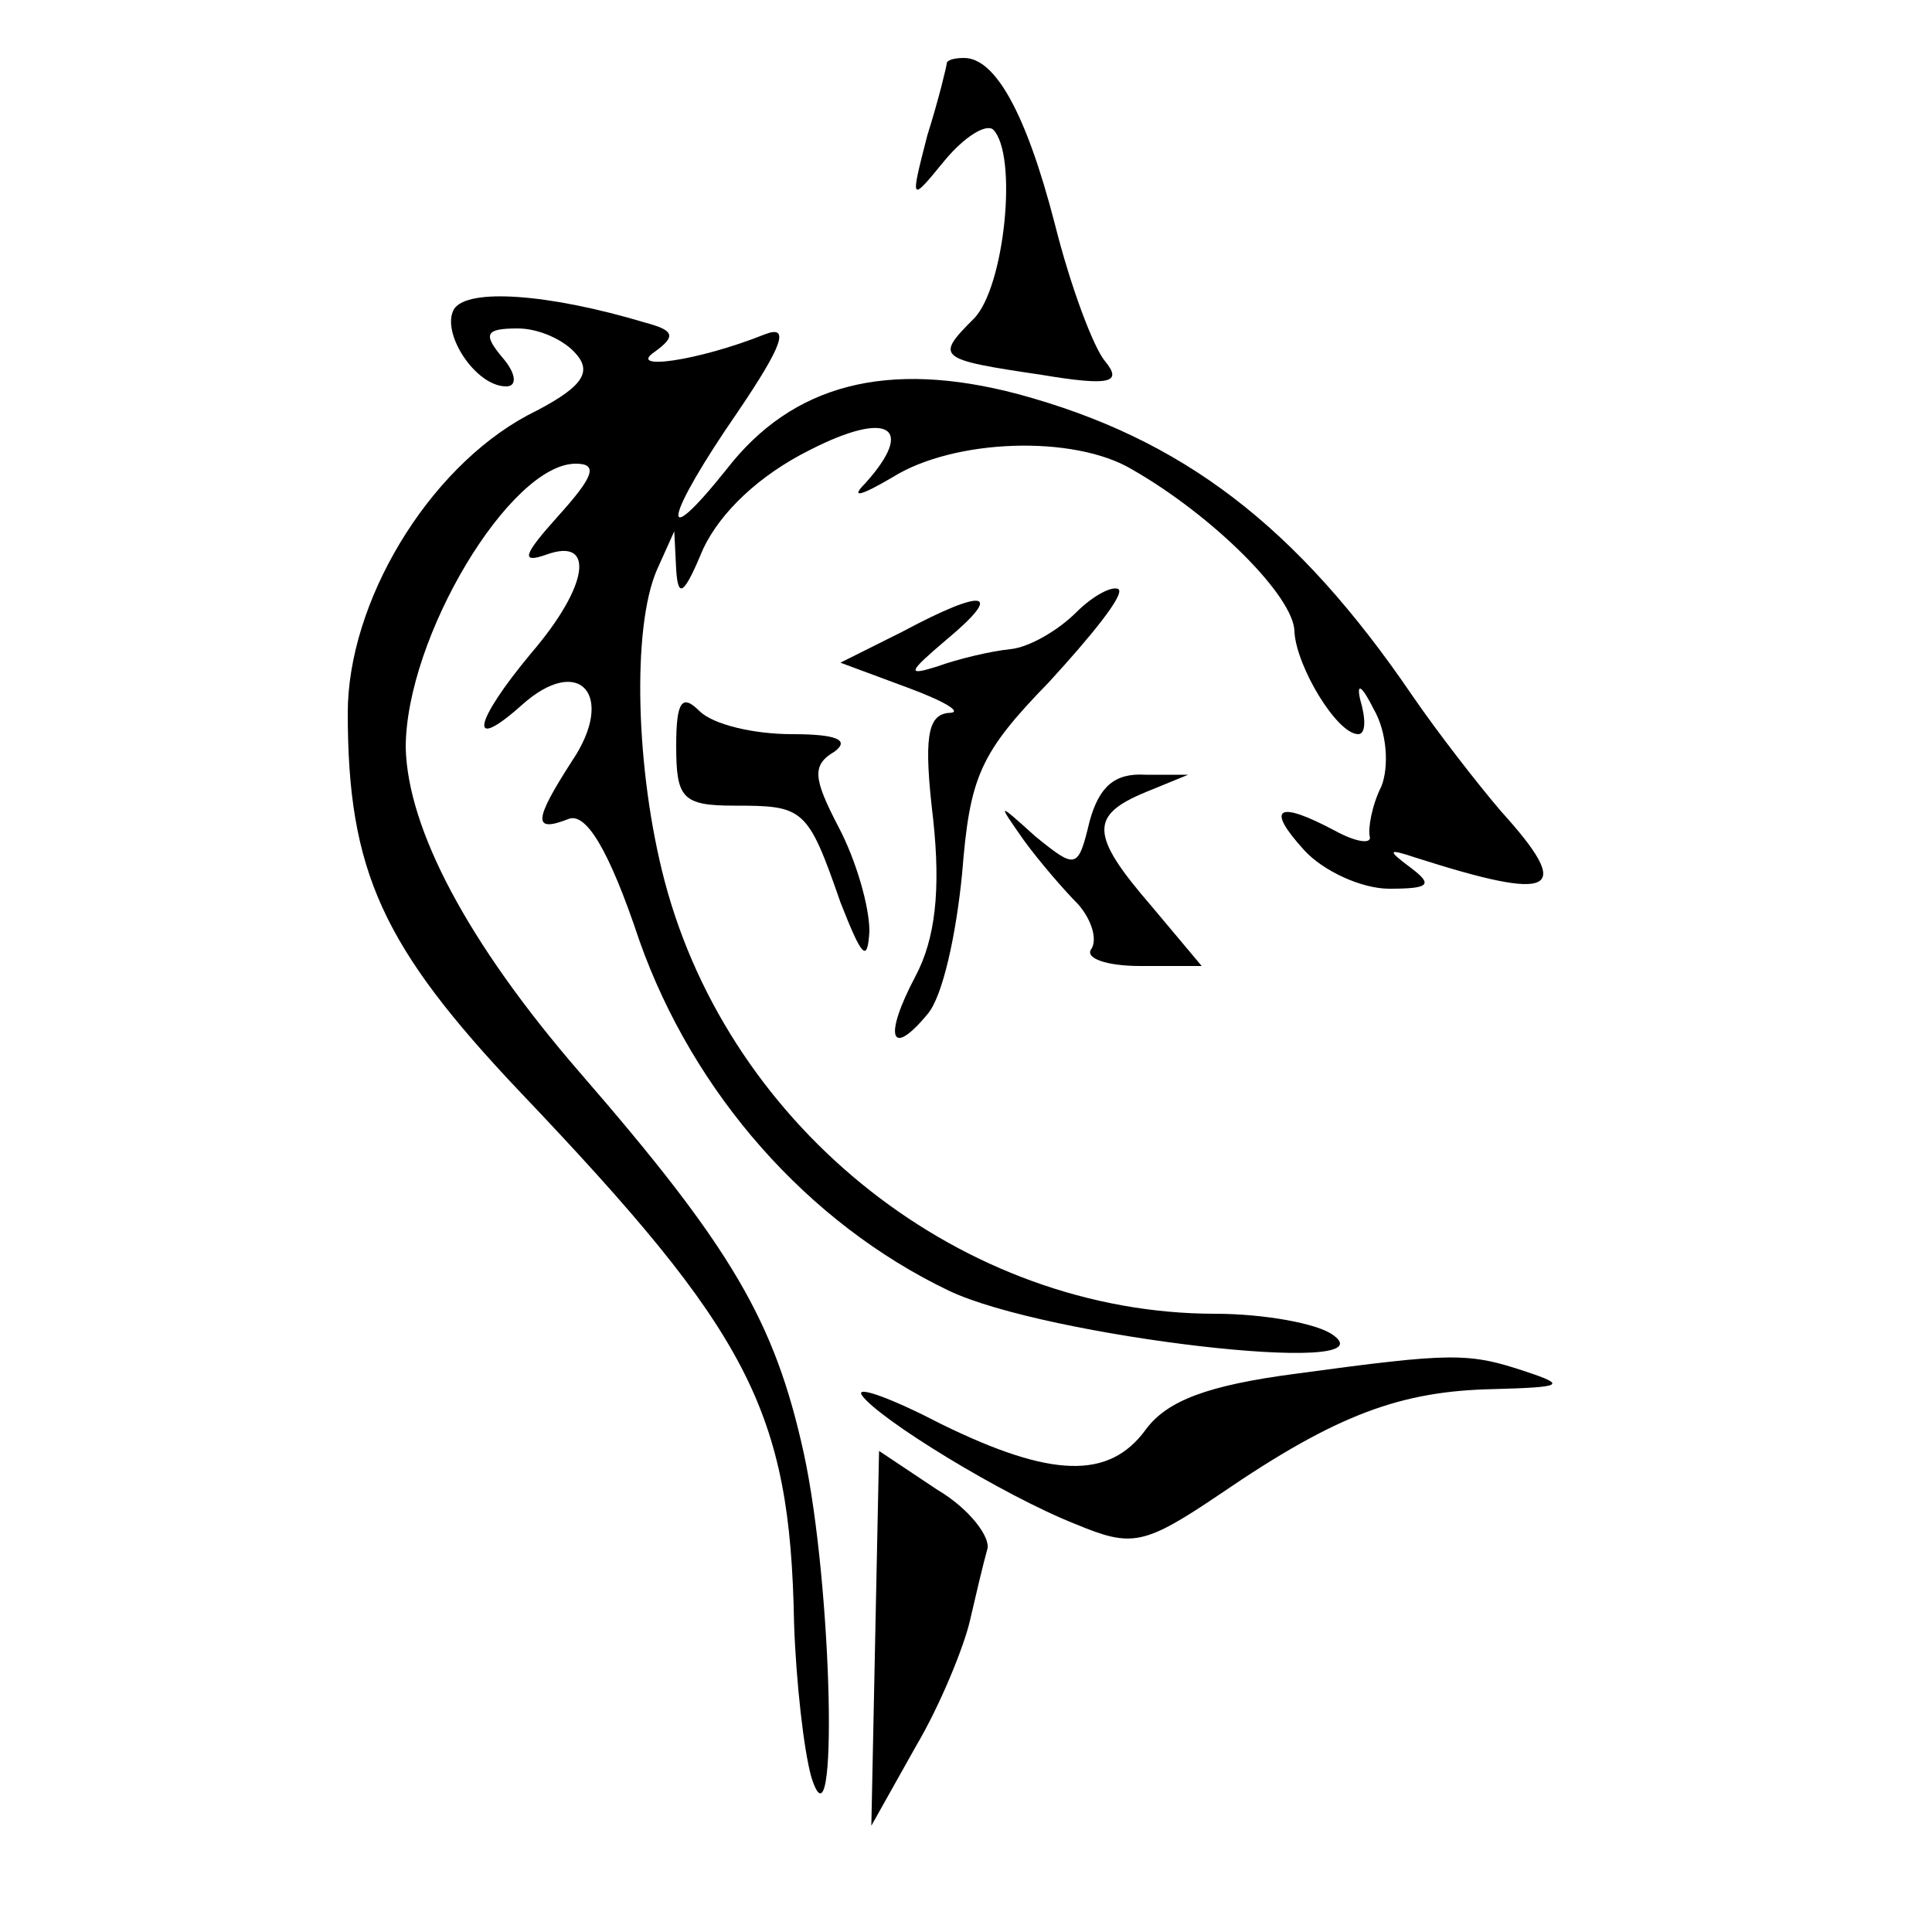 <?xml version="1.0" standalone="no"?>
<!DOCTYPE svg PUBLIC "-//W3C//DTD SVG 20010904//EN"
 "http://www.w3.org/TR/2001/REC-SVG-20010904/DTD/svg10.dtd">
<svg version="1.0" xmlns="http://www.w3.org/2000/svg"
 width="100pt" height="100pt" viewBox="0 0 100 100"
 preserveAspectRatio="xMidYMid meet">
<g transform="translate(0,100) scale(0.1,-0.1)"
fill="#000000" stroke="none">
<path d="M490 967 c0 -1 -4 -18 -10 -37 -9 -35 -9 -35 9 -13 10 12 21 19 25
16 13 -13 6 -82 -10 -98 -20 -20 -19 -21 35 -29 36 -6 42 -4 33 7 -6 7 -18 39
-26 71 -15 58 -31 86 -47 86 -5 0 -9 -1 -9 -3z"/>
<path d="M235 840 c-7 -12 11 -40 27 -40 6 0 5 7 -2 15 -10 12 -9 15 8 15 11
0 24 -6 30 -13 9 -10 3 -18 -25 -32 -52 -28 -93 -97 -93 -154 0 -82 18 -121
89 -196 119 -125 140 -165 142 -275 1 -30 5 -66 9 -80 14 -44 11 99 -4 168
-15 68 -37 106 -116 197 -58 67 -89 126 -90 168 0 57 54 147 88 147 12 0 9 -7
-9 -27 -18 -20 -20 -25 -6 -20 25 9 22 -16 -8 -51 -30 -36 -33 -52 -5 -27 30
27 49 5 26 -29 -20 -31 -20 -37 -2 -30 9 4 21 -15 37 -63 28 -79 87 -146 160
-181 50 -24 230 -45 199 -23 -8 6 -36 11 -61 11 -130 0 -251 95 -285 224 -15
57 -17 131 -4 161 l9 20 1 -20 c1 -15 4 -13 14 11 9 19 29 38 55 51 41 21 55
12 29 -17 -8 -8 -3 -7 14 3 32 20 94 22 124 4 42 -24 84 -66 84 -84 1 -18 22
-53 33 -53 4 0 4 8 1 18 -2 9 1 7 7 -5 7 -12 8 -30 4 -40 -5 -10 -7 -22 -6
-26 1 -4 -7 -3 -18 3 -30 16 -36 12 -16 -10 10 -11 30 -20 44 -20 21 0 23 2
11 11 -12 9 -12 10 3 5 72 -23 82 -18 44 24 -12 14 -33 41 -46 60 -60 88 -119
133 -204 156 -68 18 -117 5 -151 -39 -36 -45 -32 -25 6 30 23 34 27 45 14 40
-35 -14 -72 -19 -57 -9 11 8 10 11 -5 15 -50 15 -92 18 -99 7z"/>
<path d="M557 683 c-9 -9 -24 -18 -34 -19 -10 -1 -27 -5 -38 -9 -16 -5 -15 -3
5 14 30 25 20 27 -23 4 l-32 -16 35 -13 c19 -7 29 -13 21 -13 -11 -1 -13 -13
-8 -55 4 -37 1 -62 -9 -81 -17 -32 -13 -43 6 -20 8 9 15 42 18 73 4 50 9 62
45 99 22 24 39 45 36 48 -3 2 -13 -3 -22 -12z"/>
<path d="M350 614 c0 -27 3 -31 30 -31 36 0 38 -1 55 -50 11 -28 14 -32 15
-15 0 13 -7 37 -16 54 -13 25 -14 32 -2 39 8 6 1 9 -22 9 -20 0 -41 5 -48 12
-9 9 -12 5 -12 -18z"/>
<path d="M564 575 c-6 -25 -7 -25 -28 -8 -20 18 -20 18 -6 -2 8 -11 21 -26 28
-33 7 -8 10 -18 7 -23 -4 -5 8 -9 25 -9 l32 0 -26 31 c-32 37 -32 47 -3 59
l22 9 -22 0 c-16 1 -24 -6 -29 -24z"/>
<path d="M671 289 c-46 -6 -67 -14 -78 -29 -19 -26 -49 -25 -106 3 -25 13 -44
20 -41 15 8 -12 73 -52 111 -67 29 -12 35 -11 75 16 60 41 93 53 141 54 36 1
38 2 17 9 -30 10 -38 10 -119 -1z"/>
<path d="M453 152 l-2 -97 23 41 c13 22 25 52 28 65 3 13 7 30 9 37 2 6 -9 21
-26 31 l-30 20 -2 -97z"/>
</g>
</svg>
